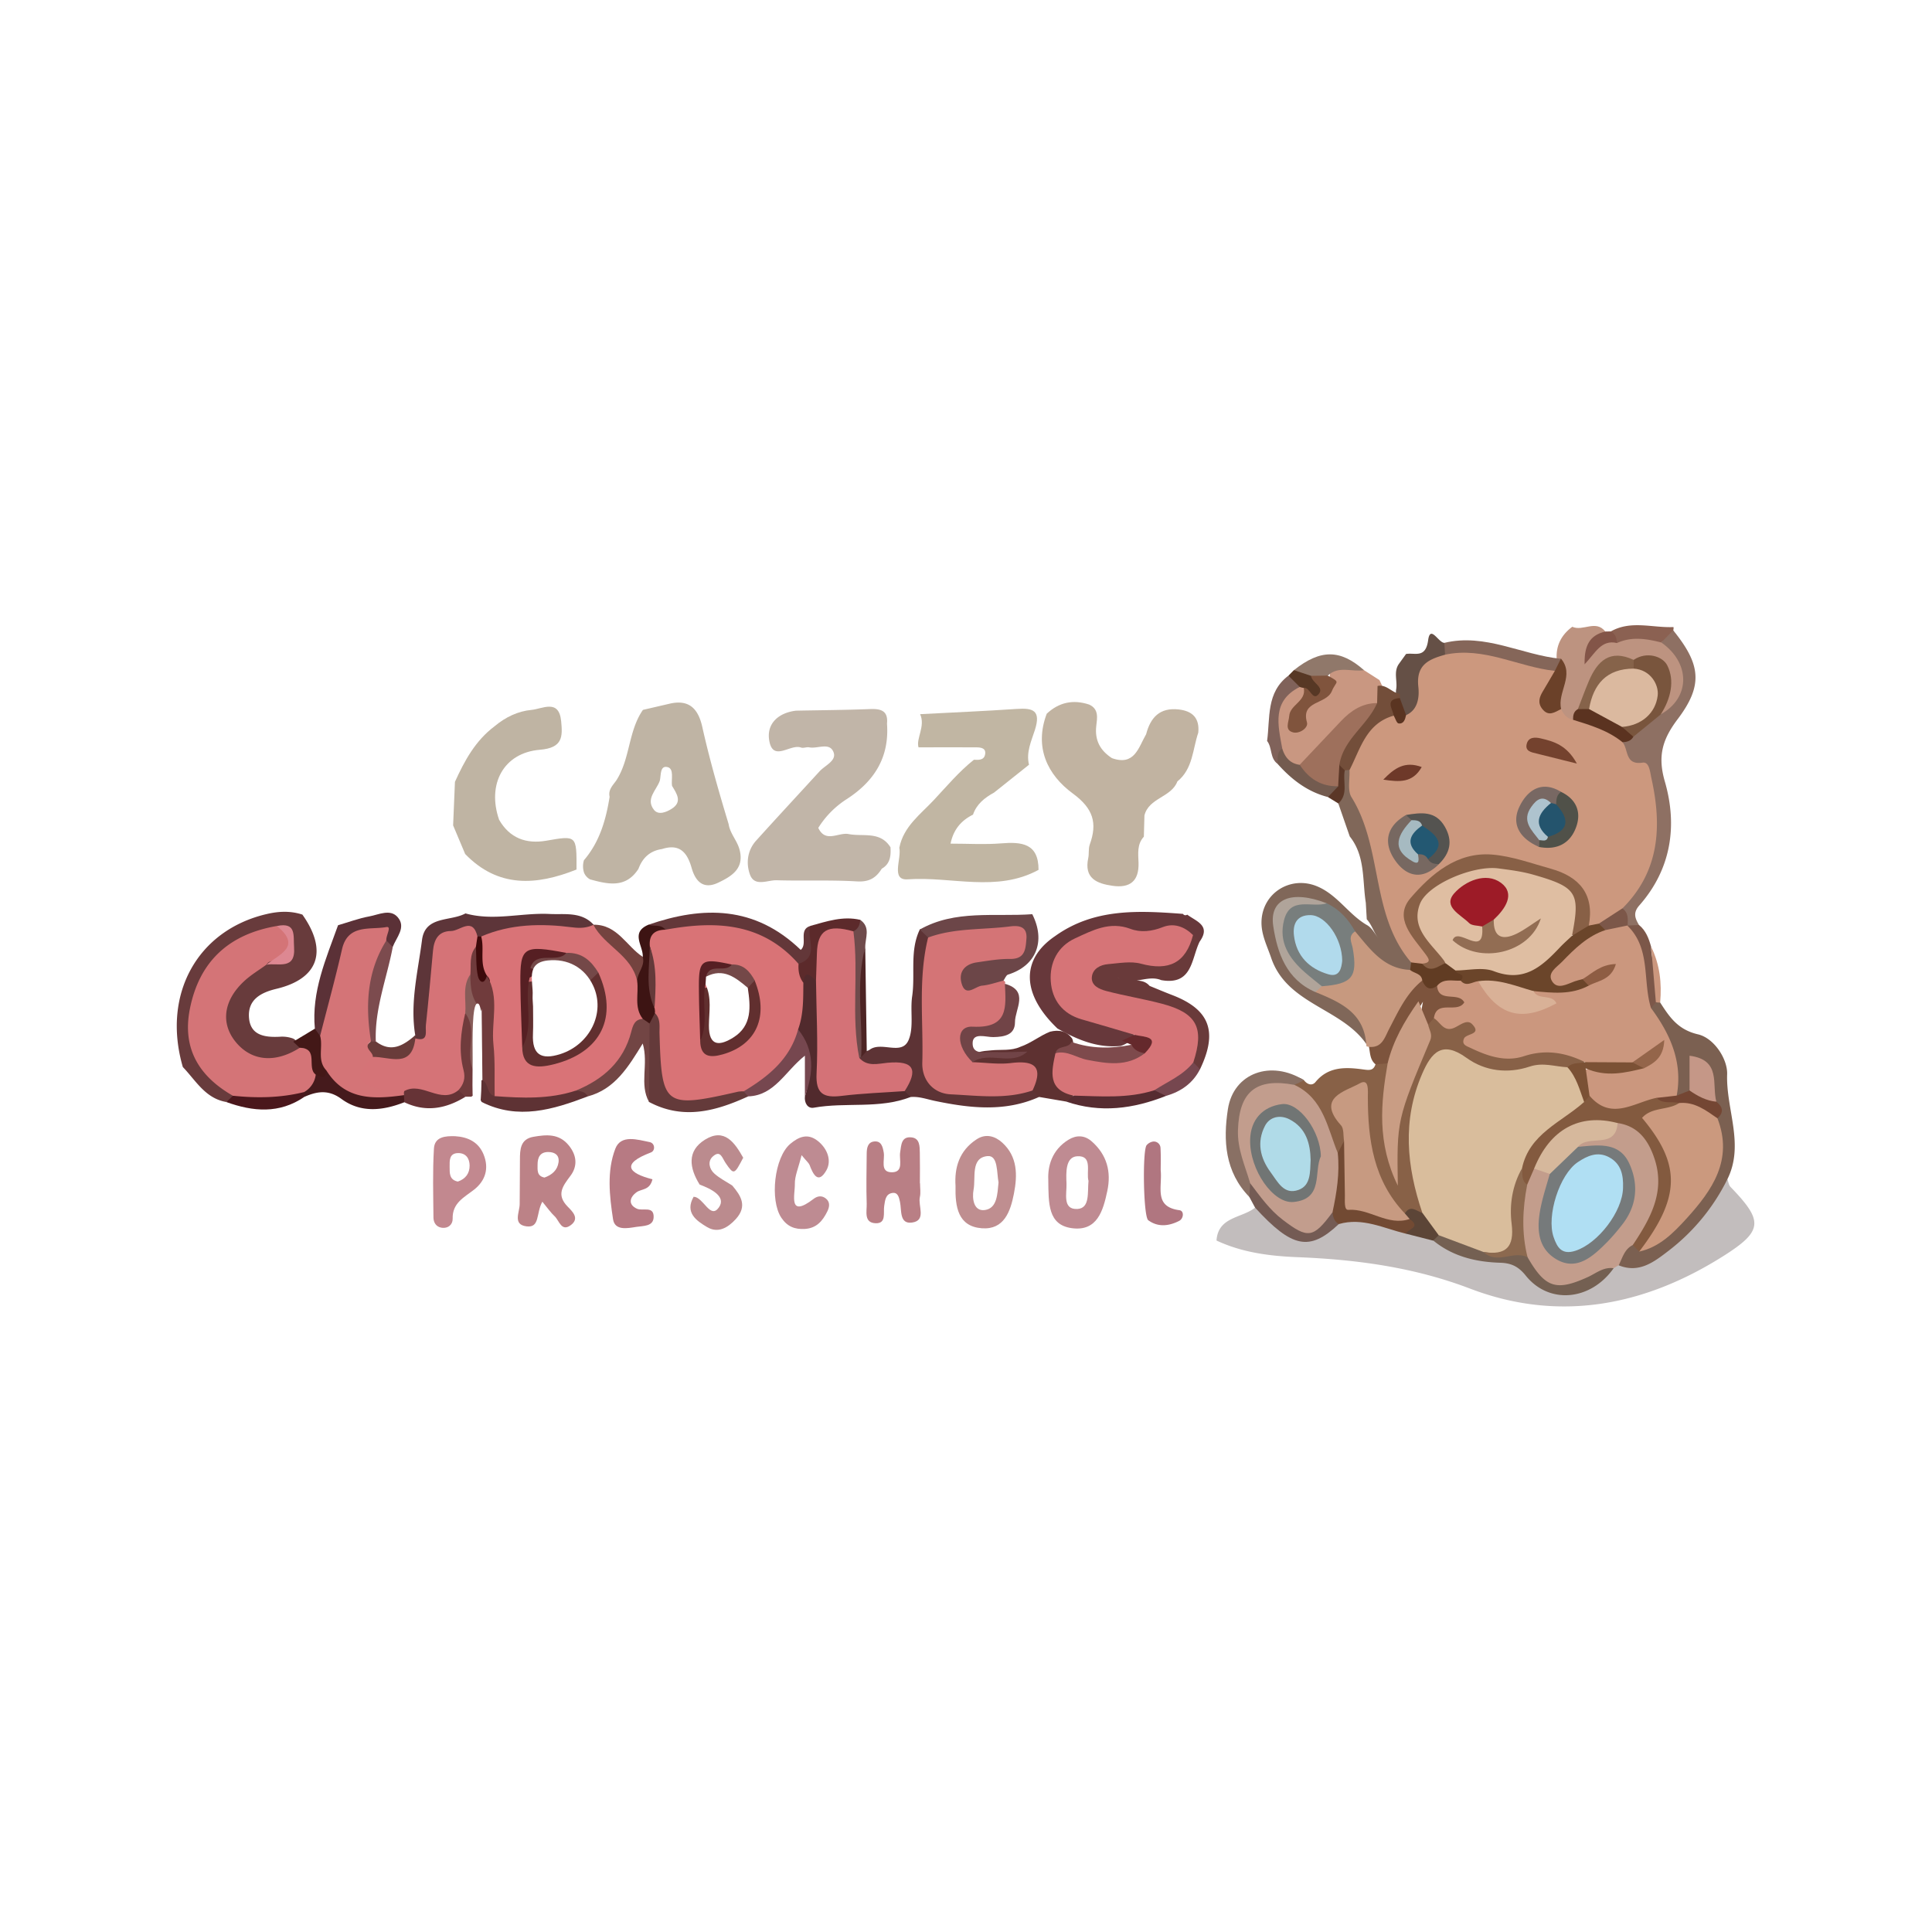 <svg xmlns="http://www.w3.org/2000/svg" viewBox="0 0 1500 1500"><defs><style>.cls-1{fill:#fff;}.cls-2{fill:#bd9380;}.cls-3{fill:#8b6152;}.cls-4{fill:#835548;}.cls-5{fill:#c2bdbd;}.cls-6{fill:#bfb4a4;}.cls-7{fill:#c1b3a1;}.cls-8{fill:#683b3c;}.cls-9{fill:#7b6051;}.cls-10{fill:#8e7063;}.cls-11{fill:#c99781;}.cls-12{fill:#67383b;}.cls-13{fill:#5d3539;}.cls-14{fill:#5b3137;}.cls-15{fill:#655046;}.cls-16{fill:#7c4b4e;}.cls-17{fill:#90786a;}.cls-18{fill:#80625a;}.cls-19{fill:#7c5749;}.cls-20{fill:#693c3a;}.cls-21{fill:#573825;}.cls-22{fill:#cb977e;}.cls-23{fill:#cc987e;}.cls-24{fill:#79553d;}.cls-25{fill:#86634a;}.cls-26{fill:#6b4129;}.cls-27{fill:#5b3320;}.cls-28{fill:#856659;}.cls-29{fill:#886147;}.cls-30{fill:#806759;}.cls-31{fill:#c7997f;}.cls-32{fill:#5d3335;}.cls-33{fill:#b97f85;}.cls-34{fill:#bc8287;}.cls-35{fill:#bf8b92;}.cls-36{fill:#bf8e90;}.cls-37{fill:#693a3a;}.cls-38{fill:#be8b92;}.cls-39{fill:#c2888f;}.cls-40{fill:#bb8b8e;}.cls-41{fill:#b77a83;}.cls-42{fill:#512a2d;}.cls-43{fill:#643a3a;}.cls-44{fill:#897064;}.cls-45{fill:#7d543d;}.cls-46{fill:#b07680;}.cls-47{fill:#5e3131;}.cls-48{fill:#724544;}.cls-49{fill:#5e3234;}.cls-50{fill:#76474f;}.cls-51{fill:#451a1c;}.cls-52{fill:#745b54;}.cls-53{fill:#562c31;}.cls-54{fill:#703b3c;}.cls-55{fill:#4a171c;}.cls-56{fill:#663336;}.cls-57{fill:#735b4f;}.cls-58{fill:#5b3727;}.cls-59{fill:#6c4648;}.cls-60{fill:#633739;}.cls-61{fill:#3d1413;}.cls-62{fill:#6f4b4c;}.cls-63{fill:#5c2a2b;}.cls-64{fill:#74433f;}.cls-65{fill:#4d2424;}.cls-66{fill:#c39d8c;}.cls-67{fill:#746052;}.cls-68{fill:#724a33;}.cls-69{fill:#5c4537;}.cls-70{fill:#c1b5a8;}.cls-71{fill:#d47477;}.cls-72{fill:#431817;}.cls-73{fill:#dd8892;}.cls-74{fill:#cb997e;}.cls-75{fill:#835a3f;}.cls-76{fill:#c59787;}.cls-77{fill:#744633;}.cls-78{fill:#9e705c;}.cls-79{fill:#734e3a;}.cls-80{fill:#80543d;}.cls-81{fill:#d67477;}.cls-82{fill:#65292c;}.cls-83{fill:#d97377;}.cls-84{fill:#d57377;}.cls-85{fill:#3d0a0b;}.cls-86{fill:#bfb4a3;}.cls-87{fill:#c1b6a3;}.cls-88{fill:#5a3421;}.cls-89{fill:#886046;}.cls-90{fill:#6b452a;}.cls-91{fill:#776861;}.cls-92{fill:#505149;}.cls-93{fill:#786863;}.cls-94{fill:#545350;}.cls-95{fill:#613c23;}.cls-96{fill:#74422e;}.cls-97{fill:#6e3929;}.cls-98{fill:#dbb99f;}.cls-99{fill:#d9bd9c;}.cls-100{fill:#c29d8d;}.cls-101{fill:#c79a81;}.cls-102{fill:#c99d84;}.cls-103{fill:#7b5135;}.cls-104{fill:#787e7d;}.cls-105{fill:#b0a49a;}.cls-106{fill:#d47476;}.cls-107{fill:#d47277;}.cls-108{fill:#d97376;}.cls-109{fill:#714447;}.cls-110{fill:#7e4a4c;}.cls-111{fill:#875c59;}.cls-112{fill:#767a7b;}.cls-113{fill:#d6b89c;}.cls-114{fill:#8c694f;}.cls-115{fill:#d9b197;}.cls-116{fill:#94654a;}.cls-117{fill:#8e5d43;}.cls-118{fill:#612f2f;}.cls-119{fill:#561f23;}.cls-120{fill:#744848;}.cls-121{fill:#dfbea2;}.cls-122{fill:#235872;}.cls-123{fill:#a6bac1;}.cls-124{fill:#24546d;}.cls-125{fill:#aec3ce;}.cls-126{fill:#717574;}.cls-127{fill:#b1daec;}.cls-128{fill:#b0dff3;}.cls-129{fill:#9d1b27;}.cls-130{fill:#926d53;}.cls-131{fill:#b0dbe8;}</style></defs><g id="Слой_2" data-name="Слой 2"><g id="Слой_1-2" data-name="Слой 1"><rect class="cls-1" width="1500" height="1500"/><path class="cls-2" d="M1220.71,486.62c8.18,3.82,18.32-5.78,25.66,3.73-.68,4.12-6.51,4.57-6.74,9.21,4.29-6.07,11.51-4,17-6.52,12-4.07,23.87-2.58,35.72.74,26.45,20.81,25.08,53.67-2.65,64.82-5-6.65-.7-13.35.06-20,2.21-19.52-.4-22.27-21.34-22.05-29.43-6.37-29.6,20.1-39.84,35.26-2.2,3.67-4.64,7.1-8.92,8.64-6.42-.37-9.76-4.36-11.79-9.91-3.86-12.84,5.41-25.42.77-38.3C1207.8,501.43,1212.12,493,1220.71,486.62Z"/><path class="cls-3" d="M1289.83,498.82c-11.53-2.92-23-4.81-34.47.44-2.45-2.57-5-5.05-4.77-9,15.68-8.9,32.42-2.67,48.67-3.42a4.56,4.56,0,0,1-.2,2.56C1301.89,498.22,1292.56,495.32,1289.83,498.82Z"/><path class="cls-4" d="M1250.59,490.22c3.73,1.89,4.62,5.27,4.77,9-12.15-2.81-16.63,7.66-25.08,16.54-.32-14.73,4-22.59,16.09-25.45C1247.78,490.32,1249.19,490.28,1250.59,490.22Z"/><path class="cls-5" d="M944.49,963.14c1.27-18.63,19.75-17.29,30-25.56,3.9-2,6.93-.1,9.26,2.59,17.48,20.19,36.86,20.84,57.91,5.85,17.4-4.18,33.84-.53,49.91,6,7.38,2.08,14.63,4.58,21.84,7.17,16.52,8.66,33.76,14.83,52.68,15.62,8.19.35,14.77,4.23,20.75,9.77,21,19.41,36.73,19,60.79-1.2a21.41,21.41,0,0,1,10.78-6c28.81,2.82,42.8-18.59,59.41-35.87,8.07-8.39,10.35-22,23.36-25.92.76,2,1,4.49,2.36,5.91,25.58,26.52,25.68,34.08-6.15,54.09-61.13,38.44-127.11,51.17-196,24.9-43.66-16.65-88.32-22.62-134.19-24.43C985.49,975.18,964.33,972.44,944.49,963.14Z"/><path class="cls-6" d="M499.17,551.15l21.27-4.93c15.28-3.31,21.84,4.81,24.85,18.29,5.67,25.42,12.9,50.43,20.42,75.34,1.08,7.25,6.51,12.64,8.41,19.59,4.06,14.83-6,20.9-16.63,25.93-11.66,5.5-17.65-1.39-20.52-11.53-3.4-12-9.34-19.05-23-14.64-9.27,1.34-15.11,6.77-18.28,15.37-9.81,15.24-23.64,12-37.59,8.16a10.48,10.48,0,0,1-4.6-5.06,15.92,15.92,0,0,1-.11-9.82c12.14-14.17,17.06-31.28,19.92-49.21-1.26-5.41,2.43-8.83,5.14-12.64C489.34,589.2,487.67,567.72,499.17,551.15Z"/><path class="cls-7" d="M888.54,633.12l-.45,16.48c-5.5,5.95-4.33,13.4-4.13,20.38.4,14.17-6.75,19.65-20.05,17.78-12.16-1.72-22.39-5.67-19-21.51.74-3.43,0-7.2,1.19-10.58,6-16.64,2.75-27.91-13.1-39.54-19.76-14.49-30.2-35.9-20.32-62,9.56-8.93,20.57-11.21,32.95-7.1,7.73,3.53,6.19,10.57,5.51,16.59-1.28,11.17,3.06,19.1,12.17,25,17.62,6.28,20.58-8.29,26.55-18.59,3.38-13,10.63-20.86,25.27-19.21,10.9,1.22,16.28,6.86,15.21,18-4.42,13-4.13,28.09-16.22,37.87C909.46,619.15,891.93,619.35,888.54,633.12Z"/><path class="cls-8" d="M175.77,855.6c-16.37-2.77-23.72-16.66-33.82-27.17-16.39-56.31,11.23-106.35,65.35-118.82,9.32-2.15,18.36-2.5,27.47.48,19.95,28.18,12.54,49.82-20.12,57.62-12.27,2.93-22.27,8.41-21.34,22.18.94,14,12.19,15.6,23.72,15.05a24.89,24.89,0,0,1,10.53,1.38,10.9,10.9,0,0,1,5.74,8.24c-11.25,14.1-26.31,16.66-42.9,7.31-16.91-9.53-24.31-28.64-17.18-46,5.68-13.84,16.08-23.52,29.37-30.16,21.68-6.72,22.54-8.24,11-19.72-32.41,5.42-52.48,23.63-59.55,55.8-4.46,20.32-.2,37.93,15.24,52.49,4.61,4.34,10.11,8.05,12,14.64C181.3,852.67,178.87,854.41,175.77,855.6Z"/><path class="cls-9" d="M1341.13,915.56A158.11,158.11,0,0,1,1295.6,971c-11.13,8.55-22.89,17.91-38.87,11.37-2.68-7.43.66-12.27,6.85-15.91a22.09,22.09,0,0,1,9.06-.94c39.19-19,66.21-57.41,57.52-94.37.47-5.57.91-11.14-1.9-16.36-3.88-7.33-2.14-16.4-8.24-24.76-5.33,5.49-2.45,13.65-7,18.47-3.13,3.21-6.56,5.37-11.23,3.26-8.44-21.25-7.35-45.73-22.17-64.83a8.8,8.8,0,0,1,3.38-8.5,5.64,5.64,0,0,1,6,0c7.21,11.18,13.65,21,29.38,24.65,12.48,2.93,23,19.21,22.57,31C1340,861.31,1354.58,888.56,1341.13,915.56Z"/><path class="cls-10" d="M1289.83,498.82l9.23-9.46c21.41,26.45,23.42,42.6,3.47,69-11.7,15.51-15.71,28.43-10,48.23,10,34.37,5.1,68.16-19.8,96.42-5.08,5.76-3.21,10.07-.22,15.15-2.27,2.37-5,2.71-8,1.81a12.12,12.12,0,0,1-4.18-4.18c-2.24-4.67-3.63-9.47-2.5-14.71,15.45-20.78,24-43.39,21.81-70-1.23-14.66-1.44-28.49-16.23-37.21-5.1-3-6.25-9.36-5.87-15.41.9-4.33,4.16-6.88,7.22-9.6,8.19-4.72,12.39-16.34,24.57-14.23C1312.46,541.85,1312.69,514.81,1289.83,498.82Z"/><path class="cls-11" d="M1059,520.32,1071,528c1,2,1.88,4,2.71,6a16.18,16.18,0,0,1-2.29,12.66c-18.39,9.77-34.07,22.68-46.5,39.5-4.26,5.76-9.56,10.56-17.44,11-8.87-1.63-14.25-6.76-15.87-15.66-7.32-24.6-3-40.25,14-51.69A13.92,13.92,0,0,1,1012,531c11.55,10.54-4.77,16.86-3.77,31.45,3.28-21.22,27.51-23.7,24-43.73C1041.54,513.11,1050.29,516.05,1059,520.32Z"/><path class="cls-12" d="M819.14,726.81c30.3-21.74,64.74-19.88,99.31-17.27a2.29,2.29,0,0,0,3.3.58c7,5.25,18.67,8.41,9.62,21-3.15,1.33-6,.47-8.84-1-23.08-5.46-46.59-4.63-69.63-1.69-18.7,2.39-30.35,16.23-29.92,31.11.51,17.21,12.95,23.57,27.08,29,10.59,4,25.18,1,30.46,15.52-2.24,4.2-5.94,6.5-10.32,8-18.14,1.85-33.89-4.92-49.17-13.51C793.1,771.92,792.41,744.93,819.14,726.81Z"/><path class="cls-13" d="M361.39,709.17c21.78,6.12,43.63-.66,65.38.44,11.62.58,24.64-2,34.12,8.34l-1.35,3.16c-3.56,4.27-8.45,5.35-13.54,4.68-23.69-3.16-46.94.58-70.2,4.2a28.11,28.11,0,0,1-6.66-.5c-17.25-4.67-25.31,2.94-28,19.59-2.29,14.1-3,28.24-4.1,42.43-.64,8.43.7,20.2-14.39,17.93-2-1.8-2.05-3.67-.25-5.63-4.2-25.06,2.11-49.48,5.25-74C330.08,710.81,349.76,715.59,361.39,709.17Z"/><path class="cls-14" d="M244.46,798.68c-2.72-28.72,8.67-54.3,18-80.33,8.09-2.36,16.05-5.36,24.3-6.87,7.3-1.33,16.23-6.08,22,.62,6.81,7.87-1,15.63-3.89,23.17-3.5,1.2-5.49-.95-7.44-3.22-13.17-9.53-21.09-2.15-26.84,9-5.25,10.14-5.74,21.75-8.29,32.74-2.63,11.28-1.92,24.47-14.38,31.46C244.79,804.11,242,802.79,244.46,798.68Z"/><path class="cls-15" d="M1091.66,507.74c7-1.18,15.18,3.7,17.15-10.71,1.67-12.25,8,2,12.58,2.08a9.9,9.9,0,0,1,2.9,8.41c-9.16,9.61-18,19.14-18.67,33.75a16.06,16.06,0,0,1-10.68,14.8c-10.12.06-9.82-7.75-11-14.44a38.09,38.09,0,0,1-.07-5.85c1.42-6.57-2.12-13.66,2-20Z"/><path class="cls-16" d="M300,730.25l4.94,5c-4.62,24.38-14.14,47.89-13.16,73.27a4.85,4.85,0,0,1-6.29-1.48C273.38,778.29,279.68,745,300,730.25Z"/><path class="cls-17" d="M1059,520.32c-9.33,1.62-19.74-3.76-28.11,4.24-3.13,4.13-7.54,4.84-12.32,4.58-5.9-1-11.08-3.13-13.95-8.86C1025.2,503.94,1040.56,504,1059,520.32Z"/><path class="cls-18" d="M1009.12,533.33c-21.85,11-16.89,29.61-13.61,47.72-3.28,3.38.92,9-3.6,12-6.09-4.4-4-12.49-8.14-17.78,2.44-17.9-.81-37.64,16.57-50.7C1005.16,525.62,1011,525.67,1009.12,533.33Z"/><path class="cls-19" d="M1263.43,718.59l9.13-.41c5.38,4.42,7.62,10.56,9.39,17-.09,14.43,10,28,3.66,43l-3.8,4.5C1267,763.74,1270.45,739.67,1263.43,718.59Z"/><path class="cls-20" d="M288.07,808.51a14.33,14.33,0,0,0,3.7,0c11.88,9.13,21.41,3.22,30.62-4.73a4.65,4.65,0,0,1,.06,2.4c1.43,19.25-5.42,23.38-31.56,19C281.54,816.9,281.1,814.31,288.07,808.51Z"/><path class="cls-21" d="M1009.12,533.33l-8.78-8.75c1.41-1.43,2.83-2.86,4.24-4.3l13.29,4.43c1.15.81,2.29,1.63,3.48,2.4,5.89,3.82,10.91,9.47,4.14,14.92-8.46,6.81-8.19-6.09-13.26-7.94A13.46,13.46,0,0,1,1009.12,533.33Z"/><path class="cls-22" d="M1285.61,778.1l-3.66-43c6.75,13.72,8.35,28.26,7,43.26l-1.71,0Z"/><path class="cls-23" d="M1091.68,555.22c10-4.34,10.22-15.55,9.51-22-1.87-17.2,8.18-21.36,20.76-24.91,11.9-9.4,26.93-7.31,38.31-3.83,15.15,4.63,31,6,45.74,11.68,6.29,5.82,2.44,11.77-.17,17.39-3.7,8-2.17,13.59,6.23,16.93,1.78,4.23,4.65,7.27,9.27,8.38,17.18-3.84,31.2-.78,38.34,17.36,4.86,5.47,1.61,18,15.69,15.89,5.19-.78,5.72,7.27,6.77,12,8.29,37.2,6.54,72.25-22.55,101.23-2.33,9.83-9.88,13.56-18.68,15.86a11.42,11.42,0,0,1-8.94-2.91c-1.87-28.17-21.84-36.87-45.32-43.13-22.78-6.07-44.68-10.94-64.35,7.58-3,2.88-7.43,4.27-11,6.63-16.61,11-17.43,19.43-6,39.65,4.21,7.47,19,17.57-2.07,23.54a17.76,17.76,0,0,1-9.65-2.85c-20-20.34-30.87-44.4-30-73.16.23-8.13-2.44-14.95-6.23-22.17-9-17.07-17.59-34.58-14.57-55,7.27-19.18,11.15-40.91,35.51-47.41C1083,551.57,1086.66,556.26,1091.68,555.22Z"/><path class="cls-24" d="M1289.36,554.69,1268.15,572c-5.25-.86-10.39-1.81-9.28-9.09,4.93-5.94,13.58-7.89,17.37-14.81,6.7-12.21,2-21.14-9.4-27.57-1.22-3-1.08-5.85,1.51-8.2,10.17-6.85,22.56-2.76,26.12,4.28C1300.5,528.53,1297.1,542.73,1289.36,554.69Z"/><path class="cls-25" d="M1268.35,512.34c0,2.25,0,4.51,0,6.76-13,9.59-26.57,18.57-34.75,33.17-3.17,1-6.06.66-8.54-1.71,2.83-7.27,5.48-14.61,8.52-21.78C1240.24,513.11,1250.05,503.75,1268.35,512.34Z"/><path class="cls-26" d="M1212.06,550.47c-4.92,2.49-9.82,6.23-14.72-.14-3.6-4.69-2.21-9.06.48-13.51,3.18-5.28,6.25-10.63,9.36-15.94-2.2-5,2.49-6.56,4.64-9.39l-.22-.51C1223.11,524,1208.86,537.34,1212.06,550.47Z"/><path class="cls-27" d="M1225.07,550.56l8.66-.06c12.44-2.53,21.19,1.69,25.59,13.87l8.83,7.64c-1.89,3.28-5,4.15-8.48,4.2-11.26-9.11-24.83-13.18-38.34-17.36C1221.25,555.49,1221.71,552.38,1225.07,550.56Z"/><path class="cls-28" d="M1211.82,511.49l-4.63,9.39c-28.58-3.1-55.24-19.06-85.24-12.58q-.27-4.6-.56-9.19C1153.16,491.45,1181.52,508.5,1211.82,511.49Z"/><path class="cls-29" d="M1012.43,838.74c2.56,3.26,6.29,4.53,8.91,1.36,10-12.19,23.41-11.64,36.8-9.82,4.81.65,8.1,1.22,9.83-4,2.51-3,5.67-3.36,9.18-2.3,9.54,11.68,2.71,24.64,2.15,36.81-.69,14.93-2.58,29.68,1.46,42.07a104.37,104.37,0,0,1,9.49-73.74c5.66-10.7,11.73-21.16,15.45-32.76a14.14,14.14,0,0,1,6.78-6.57c7.75-1.18,15.48,1.49,23.32,0,5.28-1,11.65.69,12.19,6,2.69,26.25,21.42,18.57,36.42,17.26,11.41-1,22.71-3,33.74,1.1,5.63,2.09,13.06,3.4,11.55,12.45-3.92,4.27-9.12,5.84-14.54,7-28.27,0-57,7.65-84.22-8-10.87-6.26-16.93,3.33-21,12.23-11.8,25.93-8.88,53-5.74,80,.82,7,4.35,13.69,2.54,21-3.93,7.64-11,5-17.2,5.24-15.85-7.38-21.08-22.45-25.81-37.2a193.52,193.52,0,0,1-8.45-43.84c-.28-3.48,2.36-9.67-4.82-9-5.91.56-8.76,4.43-6.46,10.61,2.49,6.7,5,13.37,2.94,20.71-1.35,4.15-3.52,7.68-7.44,9.91-4.12.33-7.23-1.78-8.28-5.32-5.33-18.12-16.8-32.6-27.75-47.44C1004.58,837,1007.24,834.92,1012.43,838.74Z"/><path class="cls-30" d="M1047.72,597.86c.4,7.12-1.72,15.79,1.59,21.1,24.62,39.56,14.6,91.35,46.24,128.18a4.43,4.43,0,0,1,.93,5.86c-13.44,8.3-22.5-1-31.76-8.21-6.08-4.75-11.1-10.73-15.66-17-5.9-9-12.73-17.14-22.73-22-9.53-3.64-19.59-6.55-27.62,1.77-8.31,8.6-3.47,18.77.1,27.78,5.23,13.2,11.59,25.91,26.78,30.77,11.62,4.82,23.48,9.46,31.11,20.11,5.16,7.22,11.48,14.7,4,24.2-19.41-27.85-61.54-30.66-73.79-66.79-3.21-9.47-7.92-18.31-7.47-28.65.94-21.91,22.73-35.25,43-26.9,15.75,6.47,24.39,21.58,38.48,29.93,4.5,2.33,6.37,6.91,9.31,10.6-3.63-4.6-5.06-10.51-9.08-14.89l-.74-12.82c-2.75-17.5-.29-36.24-12.46-51.48l-8.89-25.62c-.59-8.6-3.06-17.4,2.77-25.31A4.26,4.26,0,0,1,1047.72,597.86Z"/><path class="cls-31" d="M1060.72,810.43c-1.87-24.35-20.47-32.44-39.43-40.19a11.18,11.18,0,0,1,5.11-7.59c15.29-3.7,23-11.74,18.36-28.64-1.19-4.31-1.8-11.8,7.35-10.89,11.62,13.67,22,29,42.7,29.92,6.26.1,11.08,1.83,10.72,9.41-6.59,15-16.73,28.07-23.91,42.82-3.54,7.27-9.18,13.38-18.8,7.52l-1.86-.42Z"/><path class="cls-32" d="M673,816a9.07,9.07,0,0,0,2-.85c9.27-7.16,25.2,5,30.5-7.84,4.09-9.92,1.06-22.54,2.7-33.75,2.53-17.26-2.06-35.31,5.94-51.91,4.57-2,6.94.65,9,4.11,2.08,27-1.77,53.86-.72,80.85,1.21,31.27,6.89,37.31,38.07,38,12.87.28,25.73-1.37,38.62-.18a9.84,9.84,0,0,1,7.68,7.22c-26.55,11.93-53.88,8.73-81,3.08-6.25-1.3-12.19-3.56-18.71-3a8.33,8.33,0,0,1-6.43-5.8c.14-8.73-1.61-15.44-12.89-14.68-6.34.43-12.92.16-18.51-3.89A8.9,8.9,0,0,1,666.7,822,8,8,0,0,1,673,816Z"/><path class="cls-33" d="M714.31,918.7c0,3.58.64,7.3-.13,10.71-1.55,6.87,5.26,18.15-6,19.76-10,1.45-8.07-9.49-9.43-16-.78-3.7-1.68-7.73-6.18-6.92-5.08.9-5.42,5.79-6.09,10.13-.79,5.16,1.82,13.58-6.53,13.34-9.48-.26-6.86-9.3-7.05-15.11-.43-12.87-.11-25.76,0-38.63,0-4.45.66-9.32,6-9.76s6.45,4.07,7.23,8.64c1,5.64-3.27,15.38,6.38,15.29,9.42-.08,5.47-9.74,6.36-15.46s.82-12.6,9-11.61c6.33.78,6.16,7,6.28,12,.18,7.87.05,15.74.05,23.61Z"/><path class="cls-34" d="M421.07,933c-5,9.11-1.76,20.45-12.27,19.14-11-1.37-5.3-11-5.32-17.35,0-11.37.22-22.74.2-34.11,0-8.14.19-16.3,10.54-18.08,10-1.72,19.82-2.65,27.41,6.73,6.32,7.8,6.85,16.15,1.28,23.55-6,8-11.2,14.66-2.23,23.88,3.67,3.78,9.47,9.09,2.67,14.3-7.45,5.72-9.12-3.34-12.71-6.73C427.61,941.49,425.19,938,421.07,933Z"/><path class="cls-35" d="M813.88,915.64c-.42-9.91,2.62-22.79,15.78-30.81,5.88-3.59,12.26-3.65,17.91,1.31,11.89,10.45,15.34,23.63,12.12,38.63s-7.65,31.45-27.47,28.79C813.51,951,814.1,934.49,813.88,915.64Z"/><path class="cls-36" d="M741.87,920.72c-.93-14.17,2.88-27.38,16.41-36.19,7.17-4.67,14.31-2.42,19.81,2.55,12,10.86,11.94,25.22,9.13,39.61-2.7,13.88-7.65,28.21-24.86,26.94C743.74,952.24,741.51,937,741.87,920.72Z"/><path class="cls-37" d="M926.26,726l5.11,5.13c-6.49,13.34-5.49,34.1-29.78,29.84-11-4.61-23,5.28-33.91-2.17,7.43,5.4,18.15-1.14,24.88,6.66,5.76,2.33,11.48,4.77,17.28,7,29.37,11.19,35.91,28.4,21.85,57.7-4.23,1.27-6.16-1.31-7.69-4.56-1.52-33-2.3-33.83-35.74-42.08-11.11-2.74-22.26-5.51-32.74-10.19-6.06-2.71-11.49-6.95-11.32-14.21.19-8.23,6.32-12.31,13.41-14.86a33,33,0,0,1,14.81-2C892.81,744.54,911.4,741.5,926.26,726Z"/><path class="cls-38" d="M622.36,896.86c-2.52,10.11-5.36,16.27-5.24,22.36.17,8.39-5.42,26.95,14.63,11.54,3.06-2.35,6.59-2.73,9.73,0s2.5,6.42.88,9.73c-3.6,7.34-8.37,13.14-17.54,13.66-7.79.44-13.59-1.85-18.16-8.65-9.13-13.58-5.55-47,7-57.48,6.41-5.36,13.39-8.44,21.24-2.22s10.84,15.61,6.69,22.87c-6.37,11.12-10.33,3-13.06-4.23C627.85,902.83,626.2,901.56,622.36,896.86Z"/><path class="cls-39" d="M353.44,882.15c10.08.63,18.2,4.64,22.09,14.35,4.25,10.57,1.39,20.12-7.29,27-7.84,6.18-17.13,10.37-16.8,22.74.12,4.46-3.55,7.85-8.86,6.9-4.1-.75-6-4.11-6.05-7.8-.15-17.87-.69-35.78.37-53.58C337.44,882.49,345.85,881.9,353.44,882.15Z"/><path class="cls-40" d="M543.21,919.71c-8-12.81-10.05-26.14,4.21-34.92,15.06-9.28,23,2.37,29.6,14.05,5.42,9.46-.95,12.47-8.29,14.71-3.37,1-3.51,2.51-.25,6.84,6.83,8,11.89,16,2.88,26-6.35,7-14,11.32-22.42,6.29-8.17-4.88-17.48-11.18-10.37-23.58C546.06,928.87,549.65,926.76,543.21,919.71Z"/><path class="cls-41" d="M506.56,915.59c-2,8.67-8.47,7.32-12.24,10-5.42,3.81-6.94,9.64.23,12.87,4.49,2,13.09-2.41,12.94,6.41-.12,7.47-8.14,6.83-13.44,7.68-6.92,1.1-16.72,3.12-18.09-5.94-2.77-18.19-4.93-37.42,1.79-54.79,4.31-11.16,17.21-7,26.65-5.1,4.12.82,4.63,6.65.88,8.07C482.14,903.56,487.55,910.8,506.56,915.59Z"/><path class="cls-42" d="M702.39,847.07l4.59,4.64c-24.29,9.48-50.31,3.81-75.21,8.32-4.56.82-7.36-3.57-6.85-8.7,6.54-18.79.88-35.58-8.61-51.75,0-13.22,1.52-26.29,3.5-39.35,7.7-15,12.68-6.38,17.73,2,5.37,19.63,2.74,39.73,2.83,59.61.08,16.43,5.42,23.62,23.11,20.54C676.52,840.09,690.56,836.5,702.39,847.07Z"/><path class="cls-43" d="M580.89,851.23c-25.09,11.47-50.43,18.48-77,4.32-4.85-18.86,0-38.41-4.15-57.34A17.48,17.48,0,0,1,508,786.16c14.32,4.24,10.57,16.58,11,26.25,1.59,33.15,1.76,33.59,35.75,31.85,6.33-.32,12.65-1.64,19-.31A9.47,9.47,0,0,1,580.89,851.23Z"/><path class="cls-44" d="M1012.43,838.74l-7.44,3.54c-40.56,15.17-43.65,21.51-31.9,66.08,1.09,4.15,2.19,8.22,1.76,12.57-.55,3.42-1.91,6.37-4.83,8.41-19-19.47-20.45-43.86-16.68-68.21C957.7,832.93,986.89,822.64,1012.43,838.74Z"/><path class="cls-45" d="M1062.82,812.79c10.26,1,12.21-7.24,15.72-13.94,7.08-13.51,13.31-27.62,25.69-37.55a31.43,31.43,0,0,1,17.21,4,15.77,15.77,0,0,0,3.78,1.85c6.55,2.13,15.62,2.85,14.87,11.92-.72,8.76-9.59,9-16.49,9.92-3.45.48-7-.13-10.31,1.57l-4.52,5c-5.94-7.18-5.94-7.18-4-17.83-10.23,16.43-12.12,36-27.35,47.85l-9.4.78C1063.51,822.82,1063.89,817.53,1062.82,812.79Z"/><path class="cls-46" d="M901.16,908.49c1.35,13.37-5.56,28.41,14.58,31.12,3.77.5,3.27,6.52-.25,8.29-7.83,4-16.34,5.12-24-.52-3.81-2.83-4.6-54.42-1.23-58.29a8.31,8.31,0,0,1,5.16-2.81,5.2,5.2,0,0,1,5.6,5.09C901.37,897.71,901.16,904.09,901.16,908.49Z"/><path class="cls-47" d="M806.65,851.65l-5-5c-4.7-10.88-12.59-15.67-24.84-15-8.16.47-17.24,1.29-23.4-6.61,1.81-9.24,9.47-8.85,16.23-9.55,7.56-.79,15.36.55,22.58-2.78,8.23-2.8,15-8.52,23-11.69,6.8-1.7,12.75-.65,17.17,5.28,3.27,7.22-4.45,10.09-6.08,15.38-6,11.26,1.32,19.16,7,27.48.18,3.82-3,4.65-5.47,6.11Z"/><path class="cls-48" d="M504.3,794.66l-.39,60.9c-7.75-13.86-.15-29.2-4.9-45.39-11.08,18-21.48,35.45-42.66,41.08-3.27-1.94-8.74-.41-9.63-6.08,16.5-14.93,34.34-28.69,41.24-51.42,1.22-4,5.91-5.8,10.61-5.4C501.89,789.19,504.43,790.73,504.3,794.66Z"/><path class="cls-49" d="M447.16,846.7c3.58.49,7.24.79,9.19,4.55-27,10.28-54.07,18.52-82.36,4.35-2.95-5-5-10.18-1.56-15.84,7.47-5.9,11.38,4.17,17.64,3.8C408.91,848.26,428.49,839.61,447.16,846.7Z"/><path class="cls-50" d="M580.89,851.23l-3.55-3.9c-1-2-1.32-4.7.37-5.73,17.52-10.7,26.7-29.5,41.91-42.41,13.18,16.23,12,33.91,5.3,52.14V819.61C609.55,831.75,601.43,850.54,580.89,851.23Z"/><path class="cls-51" d="M313.93,855.78c-16.71,6.56-33.73,8.52-48.87-2.59-10.06-7.38-18.95-5.92-28.81-1.55a6.69,6.69,0,0,1-1.59-5.09,27.5,27.5,0,0,1,9.3-13.29c5.12.21,8.68-5.34,14.21-3.9,13.26,21,37.62,12.3,55.59,20.65A4.13,4.13,0,0,1,313.93,855.78Z"/><path class="cls-52" d="M970,929.34l.6-10.68c9.87.83,13.3,9.83,19.14,15.48,13.41,13,27,20.45,44.1,6.41,4.48,1.8,5.77,5.4,5.59,9.82-22.63,21.36-36.21,18.69-65-12.79Z"/><path class="cls-53" d="M827.86,855.29l5.6-4.66c19.46-10.51,41.18-5,61.63-8.68,4.89,1.26,10.32,2,10.18,8.91C880,860.9,854.27,864.36,827.86,855.29Z"/><path class="cls-54" d="M365.91,851.47l-4.48,0c-3.35-1.44-6-3.54-7.07-7.22-2-12.46-4.21-25-2.95-37.63.83-8.39,2.1-17,11.63-20.71,11,4.92,8.12,15,8.75,23.69.55,7.64-.12,15.37,1.56,23C372.09,839.35,373.55,847.2,365.91,851.47Z"/><path class="cls-55" d="M236.17,847.85c0,1.27.05,2.53.08,3.79-19.37,13.26-39.74,11.47-60.48,4l5-4.88C198.86,842.23,217.27,840.36,236.17,847.85Z"/><path class="cls-56" d="M355.91,846.41l5.52,5.09c-15.12,9.3-30.81,12.3-47.5,4.28-.1-1.82-.21-3.64-.31-5.47a5.18,5.18,0,0,1,.8-5.43C328.63,834.87,342.07,846,355.91,846.41Z"/><path class="cls-57" d="M991.91,593.06c.2-4.31-.75-8.95,3.6-12,2.07,6.85,6,11.73,13.59,12.74A125.5,125.5,0,0,1,1040,610c2,8.07-4.74,7.2-9.06,8.8C1015,614.71,1002.63,605.1,991.91,593.06Z"/><path class="cls-1" d="M568.48,920.39c-4.67-3-9.8-5.57-13.88-9.26-3.92-3.54-5.35-9.42-1.29-13.13,6.06-5.54,7.34,1,10.08,5,6.41,9.35,6.72,9.14,13.64-4.18C588.68,911.72,572.13,913.52,568.48,920.39Z"/><path class="cls-50" d="M905.27,850.86l-9-4.42c5.58-13.43,16.68-19.22,30.23-21.62,1.73,1.77,3.47,3.53,5.2,5.29C926.11,841.1,916.9,847.51,905.27,850.86Z"/><path class="cls-1" d="M543.21,919.71c8.73,3.22,21,9.24,14.91,17.76-6.72,9.44-11.68-7.67-19.55-8.41Q540.88,924.38,543.21,919.71Z"/><path class="cls-58" d="M1031,618.84l8-8.35c-4.16-5.19-4.72-10.59-1-16.24,4.39-2.35,6.3-.85,6.09,3.91-1.77,8.53,3.09,18.32-5,25.65Z"/><path class="cls-59" d="M801.45,709.78c10.69,21.1,2.95,40.14-18.82,46.89-1.52.47-2.37,3.08-3.53,4.69-1,2.7-2.14,5.41-4.89,6.79-8.59,4.31-17.62,7-26.82,2.69-5.16-2.39-6-7.88-5-13.07,2-10.76,10.65-14.31,19.68-17.63,8.22-3,18.71-.29,27-11-24.08-7.47-46.7,6.33-68.41-1.2l-6.53-6.25C741.59,706.11,772.07,711.92,801.45,709.78Z"/><path class="cls-60" d="M503.49,717.94C546,703.26,586.18,703.21,621.7,737.5c5.69-4.78-2.17-15.74,7.51-18.62,7.64,12.18,10.29,23.56-5.17,32-4.38,1-9,.54-12-2.43-26.8-26.21-60-25.33-93.7-22.29C512.5,725,506.89,723.41,503.49,717.94Z"/><path class="cls-61" d="M503.49,717.94c4.29,1.58,9.69-.57,13.12,3.89-2.37,5.78-6.94,10.74-6.52,17.58,0,13.75-.57,27.46.71,41.16a9.88,9.88,0,0,1-2.31,6l-4.19,8.07-5.23-3.61c-11.65-7-10.1-18.33-9.74-29.29.86-7.5,3.75-14,9.71-18.89C499.5,734.39,489.16,724,503.49,717.94Z"/><path class="cls-62" d="M667.88,714.17c8.4,5.88,3.74,14.11,3.89,21.47-4.73,28.28,1.37,57-3.19,85.25l-1.48.36c-10.36-2.35-10-11.34-10.14-18.55-.54-25.35-2.6-50.78,1.52-76.06C659.76,721.1,663.89,717.69,667.88,714.17Z"/><path class="cls-63" d="M667.88,714.17c-.26,3.86-1.54,7.12-5.31,8.91-15.9,3.2-25.47,11.46-24.16,29,.26,3.5-1.8,6.82-4.87,9.08-3.9-2.73-8.55-9.51-9.87,1.8-7.13-3.39-7.82-8.41-3.71-14.62,16.84-5.56,5.86-19.76,9.25-29.5C641.86,715.36,654.41,711,667.88,714.17Z"/><path class="cls-64" d="M499,742.88c2.1,7.08-4.21,12.22-4.36,18.79-12.21-13.86-32.58-21.4-34-43.6l.2-.12C479.26,717.69,486.31,734.58,499,742.88Z"/><path class="cls-65" d="M668.58,820.89c1.5-28.4-4.55-57.08,3.19-85.25q.59,40.18,1.18,80.36Z"/><path class="cls-66" d="M1267.7,966.64c-6.55,3.21-8,10-10.94,15.68l-4,2.34c-5.46,3.1-10.21,7.11-16.18,9.68-29.66,12.75-38.5,10.21-55.23-17.12a87.06,87.06,0,0,1-1-56.16c.92-6.16,3.33-11.44,8.92-14.8,6.23-2,11.23.16,15.53,4.61,4.44,9.46-1.24,17.81-2.77,26.71-2.21,12.87-3.16,27.13,10.26,34.18,13.06,6.87,22.52-3.45,31.59-11.66A68.64,68.64,0,0,0,1259,939.67c11.1-22.29,1.91-39.19-23.37-44-4.25-.81-8.4-1.72-11.34-5.3,4.63-15.4,23.11-9.53,31-20,21.7-3.74,29.27,11.51,34.73,27.28C1298.94,923.29,1288.53,953.4,1267.7,966.64Z"/><path class="cls-67" d="M1186,976.11c13.74,23.84,22.21,26.57,46.81,15.39,6.4-2.91,12.09-8,20-6.84-17.81,25.23-50.09,28.3-68.2,5.74-5.53-6.89-11-9.73-19.72-10-18.89-.56-36.92-4.82-52-17.18a8,8,0,0,1,6-6.35c12.74-.38,23.64,5.47,34.88,10.16C1163.05,974.91,1178,963.13,1186,976.11Z"/><path class="cls-68" d="M1039.45,950.37c-3.6-2-4.49-5.46-4.9-9.16-6.7-16.05-3.74-31.24,4.09-46l4.89-9.32c8.2,7.16,6.69,17,6.43,26-.41,14,3.18,24,19.25,24.81,9.3.44,15.56,11.21,26,7.39,3.82.38,6.31,2.5,6.2,6.25-.18,6.32-5.81,6.09-10,7.46C1074.34,953.71,1057.91,945,1039.45,950.37Z"/><path class="cls-69" d="M1091.43,957.79c1.7-3.61,12.24-4.89,3-11.37-3.42.44-4.43-1.19-3.73-4.3,4.27-7,9-1.84,13.55-.48,11.14.8,14.6,7.16,12.72,17.4l-4.27,4.2Z"/><path class="cls-1" d="M521.73,610.08c3.63,6.08,8.36,12.51-.33,17.93-4,2.52-10.22,5.13-13.67.74-6.7-8.52,2-15.25,4.57-22.66C515.76,606.67,518.11,609.85,521.73,610.08Z"/><path class="cls-1" d="M521.73,610.08c-6.84,7.32-7.94,1.21-9.43-4,1-4.33,0-12.05,6.07-10.48C523.48,596.92,521.07,605,521.73,610.08Z"/><path class="cls-70" d="M618,551.76c19.22-.38,38.45-.5,57.66-1.25,8.5-.32,14,1.46,13,11.34,1.93,26-9.75,44.64-31.11,58.48a71.5,71.5,0,0,0-22.24,22.43c5.59,12,15.72,3.29,23.5,4.8,11.35,2.21,24.6-2.49,32.57,10.29.37,6.61-.18,12.84-6.79,16.61-4.41,7.13-9.8,10.42-19.2,9.86-20.74-1.23-41.6-.28-62.39-.89-7.13-.21-17.19,5.4-20.75-4.47-3.12-8.63-2.09-18.65,4.78-26.27,16.29-18.06,32.84-35.87,49.26-53.81,4.21-4.6,13.1-8.12,11-14.5-2.9-8.56-12.48-2.8-19-4.14-2-.42-4.53.83-6.39.15-8.15-3-21.28,11-24.49-4.49C594.61,562.53,603.64,553.51,618,551.76Z"/><path class="cls-71" d="M236.17,847.85c-18.27,4.59-36.77,4.83-55.38,2.87-26.18-15-39.44-36.54-33.4-67.25,7.31-37.16,30.46-58.2,67.62-64.54,12.27,1.53,10.37,10.67,10.3,18.91-.11,13.73-14.48,3.88-18.47,11.14-5.75,4.2-12,7.89-17.16,12.69-16.24,15-18.52,32.9-6.6,47.4,12.25,14.88,30.62,16.53,49.61,4.45,13.65.67,14.34,1.83,12.46,20.76A18,18,0,0,1,236.17,847.85Z"/><path class="cls-72" d="M245.15,834.28c-7.37-5,2.77-20.44-12.46-20.76l-5.05-4.73,16.82-10.11,4.08,5.61c9.06,7.61,7,17.21,4.84,26.82C253.07,838.43,248.92,835.87,245.15,834.28Z"/><path class="cls-73" d="M206.84,749c9.81-8.11,27.89-14,8.16-30.05,15.3-3.23,12.65,7.49,13.31,16.38C229.66,753.56,215.86,747.36,206.84,749Z"/><path class="cls-22" d="M1113.29,790.53c2-14.85,18.07-3.24,23.57-12.29-4.56-8.65-20.13.77-21.12-12.91,1.5-9,8.5-8.47,15.09-8.66,6.09,1.07,12.4,1.06,18.29,3.35,13.52,12.33,26.52,26,47.94,19.14-2.46-3.52-11.5-4.21-5.19-11.55,12.08-3.69,25.27,4,36.91-3.62,2.64-1.63,5.78-2.47,8.12-4.67a90.85,90.85,0,0,1-10.17,5.32c-8.77,1.88-19.26,8.29-25.14-2.42-5.51-10,3.58-17.19,10.24-23.6,9.41-9,20.12-16.14,33-19.42,6.27-1,12.35-7.14,18.88-.68l-.28.07c18.45,17.83,11.82,42.79,18.37,64,15,20.24,24.78,42,20,68-3.36,6.13-9.72,6.3-15.44,7.76-19.19,4.74-39.11,17.57-55.9-4.9-6.81-24.2-6.81-24.24,17.71-23.56,7.85.22,15.5-.55,22.83-3.4,3.23-.76,6.17-2.36,9.26-3.55-5.78,2.15-11.59,4.18-17.58,5.78-11.08,1.32-22.21,3.23-32.15-4.11-15.23-7.46-30.56-10.09-47.44-4.56-14.3,4.68-28.17-.13-41.27-6.4-2.94-1.4-7.32-2.46-5.14-7.37,1.78-4,14.24-2.9,6.23-11.17-3.92-4-9.3.87-13.66,2.8C1120.87,801.69,1118.34,793.56,1113.29,790.53Z"/><path class="cls-74" d="M1333.42,868.25c12.45,32.27-4,55.85-24.16,78-10.18,11.14-20.83,22-36.56,25.48-2-7.54,4.65-11.23,7.55-16.55,13.8-25.35,20.6-52-5.36-79.08-7.17-7.48-4.82-11.82,3.43-16.09,7.87-4.08,16.57-3.63,24.73-5.92C1317.26,850.13,1327.65,854.28,1333.42,868.25Z"/><path class="cls-75" d="M1303.71,856.39c-8.75,5.82-21.15,2.87-28.82,11.54,30.48,36.3,29.89,61.64-2.2,103.77l-5-5.06c13.56-20.32,25.4-41.2,16.92-66.88-4.63-14-12.4-25.45-28.72-27.83-28.5-.74-46.64,17.33-64.8,35.36l-5.44,12.56c-8.25.36-7.67-6.05-8.73-11.22,4.92-28.06,26.84-41.29,48.36-54.9a16.32,16.32,0,0,1,8.85-3c16.73,19.73,34.54,5.25,52,1.62C1291.55,855.69,1298.85,850.72,1303.71,856.39Z"/><path class="cls-76" d="M1311.76,846.66v-27c24.92,3.19,17.14,22.5,20.81,35.67C1322.22,860.55,1316.28,855.3,1311.76,846.66Z"/><path class="cls-77" d="M1311.76,846.66c6.33,4.34,13,8,20.82,8.7,5,4,6.07,8.23.84,12.89-9-6.23-17.77-13-29.72-11.86-5.79-1.58-12.59,1.17-17.56-4l15.7-1.77Z"/><path class="cls-19" d="M1263.72,718.52l-17.29,3.59c-1.75-1.6-4.86-1.82-5.1-5l18.25-11.83C1264.51,708.61,1263.84,713.65,1263.72,718.52Z"/><path class="cls-78" d="M1039.86,594l-.93,16.45c-13.24.27-22.84-5.91-29.83-16.7q16.06-17,32.13-34c7.61-8,16.35-13.83,28-13.9C1066.25,566,1050.05,578.23,1039.86,594Z"/><path class="cls-79" d="M1039.86,594c3-20.13,21.85-30.74,29.33-48.18l.33-13.23c7-1.51,11.11,5.33,17.33,6.1,0,1.07,0,2.14,0,3.22-4.61,3.53-.67,10-4.7,13.7-21.52,6-25.87,25.76-34.38,42.21a32.38,32.38,0,0,0-3.69.29Z"/><path class="cls-80" d="M1012.23,534.09c5.06-.76,6.69,10.68,11.64,4.75,4.55-5.44-5.3-8.69-6-14.13l13-.15c10.6,5.7,6.46,4,3.23,11.93-4.35,10.66-24.26,7.2-19.38,24.36,1.2,4.24-5.7,9.06-10.78,7.76-6.89-1.75-3.29-8.19-3-12.68C1001.51,547.12,1014.41,544.45,1012.23,534.09Z"/><path class="cls-81" d="M926.49,824.82c-8,10.15-19.85,14.84-30.23,21.63-20.59,6.59-41.75,4.67-62.81,4.18-20.37-4.37-17.09-18.69-14-32.93,8.84-5.23,17.79-2.35,26.71-.36,12.05,2.68,24,4.11,35.37-2.32,5.81-4.22.33-7.78-.72-11.59-13.65-4-27.28-8.12-41-12-15-4.29-23-15.21-24-29.61s5.36-27.11,19-33.34c13.3-6.1,26.76-13.39,42.88-7.31,7.93,3,16.58,2,25.09-1.36,8.67-3.4,16.84-.41,23.48,6.17-5.53,21.74-18.91,28.06-40.43,22.24-7.9-2.14-17-.37-25.52.34-6,.5-11.82,3.51-12.57,9.74-.83,6.87,5.77,9.69,11,11.07,14.43,3.81,29.26,6.16,43.68,10C929.34,786.54,935.22,798.11,926.49,824.82Z"/><path class="cls-82" d="M878.46,811.16,871.07,808l9.75-4.57c7.81,1.93,21.14.81,8,14.32C882.77,819.61,877.83,819.73,878.46,811.16Z"/><path class="cls-83" d="M460.69,718.07c8.78,16.5,29.76,23.58,34,43.6,1.36,9.81-2.65,20.42,4.39,29.4-6.48.27-7.75,5.36-9,10.08-6,23-21.7,36.83-42.93,45.56-20.67,6.83-41.89,5.88-63.14,4.32-6.79-11.43-5.13-24.14-5.26-36.49-.2-18.18,1-36.47-6-53.89-4.92-11.31-7.11-22.56.84-33.55,22.86-9.9,46.85-10.19,70.89-7.11C450.52,720.76,455.48,720.47,460.69,718.07Z"/><path class="cls-84" d="M355.91,846.41c-13.83,11.42-28.17-7.07-42.06.71-8.17,3.93-16.38,1.93-24.7.44-7.71-1.38-13.72-4.6-13.49-13.22.23-8.37,3-15.39,13.8-13.76,13-.29,30.36,9.48,33-14.36,10.62,2.94,7.67-5.46,8.18-10.18,2.06-19.18,3.77-38.4,5.51-57.61.79-8.79,4.05-15.52,14.07-15.6,7-.06,16.68-11.34,20.49,4.23,1.78,3,1.49,6,.64,9.16-2.26,7.33-.71,15-1.78,22.38-3.76,9,.56,20.49-8.34,28-3.51,14.65-5.22,29.45-1.34,44.23C361.53,837.12,360,841.93,355.91,846.41Z"/><path class="cls-85" d="M369.51,735.05q.58-4,1.19-8c1,.05,1.92.06,2.88,0,2.77,9.95-1.63,20.94,4.43,30.41,2.22,2.16,3.5,5.18.67,7-4.74,3-8.65-.18-9.67-4.41A46.23,46.23,0,0,1,369.51,735.05Z"/><path class="cls-86" d="M361.16,663.06l-9.36-22.23q.7-16.91,1.42-33.8c7.43-16.41,15.93-32.07,30.82-43.2,8.34-7,18-11.69,28.64-12.67,8.48-.78,21.27-8.8,23,8.75,1.18,12,1.3,20.74-16.47,22.2-28.42,2.33-41.24,26.93-31.7,54.37,8.23,14.29,21,18.93,36.61,16.24,23.66-4.1,23.61-4.35,23.48,22.39C416.46,687.52,386.81,689.55,361.16,663.06Z"/><path class="cls-87" d="M771.82,615.34c-7.3,4-13.56,8.92-16.37,17.14C746,637.12,740.16,644.37,738,655c13.82,0,26.53.81,39.09-.2,16.08-1.3,29.28-.15,29.23,20.56-32.54,17.73-67.67,4.94-101.47,7.35-13.56,1-4.68-16-6.64-24.66l.06,0c3.28-16.42,16.36-25.78,26.86-37,10-10.71,19.46-22,31-31.18,3.61.16,7.77.44,8.68-4,1-5-3.11-5.61-6.75-5.63-14.22-.1-28.45,0-44.92,0-2.1-6.75,5.55-16.46,1.24-25.76,25-1.32,50.06-2.38,75.06-4.07,12.72-.86,18.86,1.19,14.06,16.32-2.66,8.4-7,17.36-4.57,27Z"/><path class="cls-71" d="M289.46,820.58c-14.36,14.4-13.21,20.61,5.23,25,6.15,1.48,12.76,1,19.16,1.49a8.84,8.84,0,0,0-.23,3.2c-23.17,3.21-45.64,4.22-60.24-19.21-7.47-7.89-2.35-18-4.84-26.82,5.72-22.4,11.86-44.7,17-67.22,4.55-19.8,21.74-14.94,34.35-17.24,4.61-.84-.44,6.72.08,10.42-15.27,24.38-16.35,50.91-11.93,78.26C281.23,813.36,289.76,816.47,289.46,820.58Z"/><path class="cls-88" d="M1082.11,555.65c-.9-5.4-7.26-12.66,4.7-13.7q2.43,6.63,4.87,13.27c-.73,3.31-1.78,7-5.83,6.46C1084.35,561.48,1083.34,557.76,1082.11,555.65Z"/><path class="cls-89" d="M1104.16,748.17c7.71-.71,5.16-3.9,2.22-7.88-9.6-13-24.7-27.46-11.14-43.16,16-18.5,35.93-35.9,63.4-33.63,15.37,1.27,30.45,6.83,45.5,11,22.32,6.23,33.91,20,29.4,44.11-3,7.2-7.47,11-15.39,6.15-2.65-31.29-8.9-37-41.21-43.14-21.52-4.09-40.57-3-58,12.32-11.12,9.77-13.43,19-6.37,31.84,4.24,7.69,13.34,14,8.93,24.93C1114.89,755.26,1108,762,1104.16,748.17Z"/><path class="cls-90" d="M1220.4,726.61l13.14-8,7.79-1.5,5.1,5c-13.86,4.6-23.89,14.49-33.64,24.59-4.14,4.28-12,8.75-7.58,15.44,4.19,6.33,11.47,1.89,17.35-.23,2-.72,4.06-1.14,6.1-1.69,4.56-1.13,5.82.89,4.83,5-13.72,7.37-28.33,5.67-42.92,4.25-15.69,5-29.59.14-43-7.69-4.55.6-9.21,4.71-13.56-.45-2.53-4.16-9.54-8.26-.15-12.6,2-.8,4.14-1.78,6.22-1.58,27.36,2.56,54,2.82,74.11-20.63C1215.43,725.17,1218.32,725.88,1220.4,726.61Z"/><path class="cls-91" d="M1117.14,670.93c-12.37,12.4-24.74,10.15-33.83-2.73-9.53-13.5-7.12-26.52,8.26-35.41,2.59,1.39,5.47,2.51,5.71,6.08-4.73,17.9-4.73,17.9,3.47,21.69,3.67-1.26,6.84-.24,9.83,1.83A18.16,18.16,0,0,1,1117.14,670.93Z"/><path class="cls-92" d="M1212.09,614.86c11.55,5.54,15.7,15.25,11.85,26.64-4.43,13.09-14.74,18.76-28.9,16.11a3.45,3.45,0,0,1-1.73-3c0-1.24.23-1.86.53-1.87,2.32-3.13,5.5-5.33,8.4-7.82,9-7,1.76-15.45,2-23.22C1205.31,617.61,1206.08,613.25,1212.09,614.86Z"/><path class="cls-93" d="M1212.09,614.86c-3.67,2.26-3.73,6-3.9,9.63a11.5,11.5,0,0,1-5.25,2.27c-18.67,3.64-4.82,17.18-7.85,25.55,0,1.77,0,3.54,0,5.3-14.22-6.09-22.29-17-15.38-31.35C1185.54,614.05,1196.59,605.36,1212.09,614.86Z"/><path class="cls-94" d="M1095.94,636.76l-4.37-4c11.6-1.89,23-3.58,30.26,9.19,6.3,11.07,4,20.45-4.69,28.95-3.39-.11-6.64-.52-8.48-3.94,4-8.85-.6-15.39-6-21.68C1099.92,642.84,1098,639.72,1095.94,636.76Z"/><path class="cls-95" d="M1130,753.47c.23,3.21,8.86,2.12,4.09,7.9-6.3.43-13.25-2.15-18.31,4-5.8,4.18-9.16,1.5-11.52-4-.52-5.72-6.25-5.54-9.42-8.26.24-2,.49-3.93.74-5.9l8.61,1c6.2,7.77,12,2.1,18-.47C1126.58,747.13,1129.29,748.93,1130,753.47Z"/><path class="cls-96" d="M1224.29,592.85c-12.62-3.14-22-5.48-31.39-7.83-4.11-1-9.13-1.82-7.5-7.65,1.44-5.15,6.3-5.11,10.57-4.14C1206.38,575.59,1216.52,578.57,1224.29,592.85Z"/><path class="cls-97" d="M1103.82,595.52c-7,12.38-17.17,11.73-29.83,9.78C1082.79,596.19,1090.8,590.73,1103.82,595.52Z"/><path class="cls-98" d="M1259.32,564.37l-25.59-13.87c3.37-19.39,13.61-31.28,34.63-31.39,13.21.82,19.64,12.58,18.67,20.88C1285.44,553.49,1274.81,563.22,1259.32,564.37Z"/><path class="cls-99" d="M1229.92,855.56c-17.58,15.76-42.57,24.63-48.22,51.45-2,14.54-4.09,29.06-4.2,43.79-.18,24.64-.25,24.64-25.64,21.27L1117,959l-12.72-17.4c-12.19-35.94-15.71-71.81-.13-107.87,7.21-16.69,15.53-26.09,34.38-12.46,14.61,10.56,32.22,12.44,49.11,6.82,10.49-3.49,19.63.07,29.38.52C1228.75,834.09,1231.35,843.87,1229.92,855.56Z"/><path class="cls-100" d="M1038.64,895.2c1.6,15.6-.82,30.84-4.09,46-14.92,20.17-19.07,20.79-38.68,5.81-10.25-7.83-17.58-18.23-25.25-28.35-3.93-13.6-10-26.43-9.47-41.37,1-29.68,14-40.65,43.84-35C1027.49,852.81,1030.6,875.56,1038.64,895.2Z"/><path class="cls-101" d="M1090.73,942.12q1.88,2.14,3.73,4.3c-17,5.81-31.08-8.32-47.68-7.1-3.36.24-2.56-7.15-2.61-11.29-.17-14-.42-28.1-.64-42.15-.72-4.13,0-9.55-2.39-12.19-19.51-21.56,3.41-26.33,14.49-32.54C1063,837,1062,846.31,1062,852,1062,885,1066.45,916.74,1090.73,942.12Z"/><path class="cls-102" d="M1077.37,825.5c4.22-17.26,12.78-32.4,23.9-48.11l7.5,18.09c.77,4,3.65,7.42,1.63,12.24-26,61.89-25.91,61.91-25.14,112.82C1069,887.34,1072,856.52,1077.37,825.5Z"/><path class="cls-103" d="M1229.92,855.56c-3.48-9.36-5.91-19.22-12.9-26.91,3.71-4,9-2.89,13.55-4l36.85.2c4.37-1.2,9.08-3.08,8.93,4.54-14.54,3.52-29.08,7.15-45.24.09,1.3,9.16,2.16,15.23,3,21.29Z"/><path class="cls-104" d="M1052.11,723.12c-5.88,3.76-2.64,8.55-1.81,13.34,3.84,22.24-.58,27.5-24,29.27-19.9-6.78-35.68-28.92-34.07-47.77,1.41-16.54,12-21.2,37.89-16.64C1040,706.05,1046.9,713.72,1052.11,723.12Z"/><path class="cls-105" d="M1030.07,701.32c-11.25,3.82-28.14-5.8-33.07,12.81-4.55,17.14,3.78,30,16.18,40.86,4.24,3.71,8.71,7.16,13.07,10.74l-5,4.51c-22.5-9.7-29.53-30.37-32.71-51.24C985.34,697.68,1003,690.75,1030.07,701.32Z"/><path class="cls-106" d="M720.58,727.91c20.58-7.59,42.45-5.91,63.7-8.65,6.67-.86,13.45-.11,12.63,9.71-.67,8.18-1.12,15.72-12.8,15.56-8.53-.12-17.12,1.42-25.62,2.64-9.62,1.37-14.55,7.64-11.82,16.65,3.2,10.59,10.5,1.92,15.8,1.44,5.62-.51,11.09-2.54,16.63-3.9a1.61,1.61,0,0,1,1.1,2.43c9.35,26.47,7.34,29.84-19.44,36.36-17.35,4.22-10.26,14.85-5.67,24.52,10,.31,20.08,1.86,29.87.66,18.66-2.28,25.29,3.18,16.7,21.3-20.86,7.1-42.39,4-63.51,3-13.65-.64-22.45-11.07-22.08-24.55C717,792.68,712.65,760,720.58,727.91Z"/><path class="cls-107" d="M633.54,761.2c.24-7,.52-14,.71-21,.47-18.06,8.28-22.79,28.33-17.11,4.31,32.6-2,65.68,4.53,98.17,6.21,7.22,14.73,4.54,21.95,3.87,20.83-1.92,23.91,5.59,13.33,22-16.28,1.17-32.65,1.71-48.83,3.7-14.14,1.75-20.37-1.48-19.57-17.46C635.19,809.34,633.82,785.24,633.54,761.2Z"/><path class="cls-1" d="M422.75,914.25c-6.13-1.17-5.37-6-5.38-10.08,0-5.64,2-9.92,8.64-9.74,5.05.13,8.38,2.64,7.64,8C432.78,908.62,428.44,912.23,422.75,914.25Z"/><path class="cls-1" d="M845.11,916.83c-.88,8.73,1.28,21.23-8.52,21.8-11.93.7-8.26-12.08-8.56-19.7-.32-8.2-1-20.68,8.33-21.22C848.64,897,843.15,910.12,845.11,916.83Z"/><path class="cls-1" d="M775.26,918c-.9,9.09-1,20.08-10.58,21.46-9,1.28-10-9.39-8.81-15.78,1.79-9.48-2.41-24.85,10.83-26.09C775,896.77,773.79,910.62,775.26,918Z"/><path class="cls-1" d="M355.46,917.37c-6.76-1.37-6.34-6.71-6.36-11.45s-.49-10.62,6.71-10.67c6,0,8.75,4.26,8.8,9.65C364.68,911,361.41,915.36,355.46,917.37Z"/><path class="cls-108" d="M620,748.38c-.34,5.26.4,10.26,3.72,14.61-.11,12.21.23,24.47-4.06,36.2-6.18,22.94-23,36.6-42.28,48.13a26,26,0,0,0-4.25.25c-57.29,13.08-59.42,11.51-61.08-44.85-.17-5.56,1.07-11.49-3.52-16.12a15.19,15.19,0,0,0-.31-3.87c-5.54-15.7,1.12-32.33-3.7-48.08-.77-8.78,3.61-12.74,12.13-12.82C555.19,714.75,591.61,716,620,748.38Z"/><path class="cls-109" d="M755.09,824.67c-13.07-12.51-12.83-28.23,0-27.56,28.15,1.44,25.93-15.47,25.09-33.32,19.16,5.46,7.83,19.6,7.85,29.83,0,9.89-8.16,11.42-16.89,11.58-5.69.1-15.85-3.84-16,4.61-.23,9.76,10.41,6.73,16.92,7,8.49.36,17-.18,25.54-.34C785.14,828.1,768,815.65,755.09,824.67Z"/><path class="cls-110" d="M878.46,811.16c2.16,4.22,5.95,5.87,10.36,6.59-13.89,10.69-29.24,8.08-44.75,5.1-8.23-1.59-15.55-7.5-24.6-5.16,1.59-6.52,10.1-3.3,12.44-8.75C847.21,814.35,862.76,814.29,878.46,811.16Z"/><path class="cls-54" d="M369.51,735.05c.4,7.61-.05,15.39,1.52,22.75,1,4.6,4.93,7.39,7-.29,10.2,17,3.2,35.61,5.08,53.4,1.4,13.26.69,26.74.93,40.12-6.46-1.65-4.37-9.78-9.5-12.43q-.3-27.42-.59-54.82c-14.33-5.5-11-16.6-8.73-27.34C365.83,749.15,364.13,741.4,369.51,735.05Z"/><path class="cls-111" d="M365.2,756.44c0,10,.6,19.87,8.73,27.34-9.06,16.15-3,33.65-4.53,50.47-10.48-14.56,2.68-33.14-8.18-47.64C362.15,776.5,358.62,765.81,365.2,756.44Z"/><path class="cls-43" d="M504.48,734.65c5.79,15.68,4.67,31.88,3.7,48.08C500.8,767.17,504.37,750.78,504.48,734.65Z"/><path class="cls-112" d="M1225.17,890.4c15.09-1.31,31.8-4.22,39.69,12.72,7.57,16.27,6.18,33.26-5.71,48.08A161.73,161.73,0,0,1,1248,964.15c-10.84,10.88-23.34,22.79-39.14,13.84-16.68-9.45-15.84-27.21-11.91-44,1.77-7.58,4.17-15,6.29-22.53C1204.74,898.44,1211.85,891.23,1225.17,890.4Z"/><path class="cls-113" d="M1225.17,890.4l-21.9,21.06-12.18-4.17c12.26-30.55,35.29-43.12,64.81-35.36C1254.58,892.8,1233.05,880.34,1225.17,890.4Z"/><path class="cls-114" d="M1151.86,972.07c17.42,2.69,24-3.86,21.77-21.91-1.84-14.74.48-29.67,8.07-43.14.51,4.52-.67,9.57,4,12.83-3.63,18.77-4.45,37.53.29,56.26C1175.09,970.59,1162.18,982.12,1151.86,972.07Z"/><path class="cls-115" d="M1147.62,761.82c15.19-2.3,28.89,3.7,43,7.69,3.6,7.42,14.26,1.81,17.79,9.47C1181.16,793.84,1163.14,788.73,1147.62,761.82Z"/><path class="cls-116" d="M1276.35,829.4l-8.93-4.54,24.71-17.45C1291.7,821.16,1284.22,825.42,1276.35,829.4Z"/><path class="cls-117" d="M1233.49,765.26l-4.83-5c7.45-4.58,13.93-11.46,25.92-11.81C1250.93,761,1240.72,761.28,1233.49,765.26Z"/><path class="cls-118" d="M464.55,755.1C480.22,789.51,466.8,817,430,826.3c-13.8,3.48-24.25,2.74-24.55-13.15,4.24-16.64.55-33.55,2.11-50.25,19.41-4.77,13.93,9.8,16.89,17.36,2.67,6.81-2.36,18.74,9,19.33s13.9-10.46,15.69-19.17c1.4-6.79,1.09-13.88,4.55-20.34C456.19,756.49,459.17,753.72,464.55,755.1Z"/><path class="cls-119" d="M411.24,759c-4.55,17.84,3.77,36.75-5.78,54.18-.5-16.76-1.31-33.51-1.45-50.26-.23-27.84,2.49-29.48,35.68-23.08.75,12.5-12.9,9.08-19.25,13.71C417.51,755.52,414.39,757.26,411.24,759Z"/><path class="cls-120" d="M411.82,751.53c3.85-14,21.14-3.06,27.87-11.71,12.66-.46,19.43,6.55,24.86,15.28l-7.46,7.13C440.84,762.49,426,758.23,411.82,751.53Z"/><path class="cls-1" d="M413.86,781.38c-.11-2.86-.48-5.72-.32-8.56.62-10.53-5.76-25.27,11.77-27.13,15.26-1.62,28.58,5.32,35.22,19.57,9.91,21.26-2.82,45.91-25.48,53.12-15.09,4.81-22,.3-21.26-15.6C414.11,795.66,413.85,788.51,413.86,781.38Z"/><path class="cls-121" d="M1130,753.47l-7.85-5.77a15.36,15.36,0,0,0-1-1.87c-9.82-13.28-26.23-24.76-18.68-44.13,6-15.27,41.53-30,60.78-27.48,9.14,1.21,18.4,2.37,27.22,4.89,34,9.73,36.55,14.09,30,47.5-3.1,2.94-6.33,5.74-9.25,8.83-14,14.83-27.87,27.66-51.48,18.57C1151,750.68,1139.94,753.47,1130,753.47Z"/><path class="cls-122" d="M1104.12,640.92c10.68,7.11,20.15,14.42,4.53,26.07-1.67-3.08-4.4-4-7.7-3.69-8.29.68-9.29-5.17-8.84-10.91C1092.65,645.56,1096,640.41,1104.12,640.92Z"/><path class="cls-123" d="M1104.12,640.92c-8.85,6.35-13.4,13.31-3.19,22.37.49,3.3,1.69,8.78-4.08,5.55-17.42-9.74-11.44-21.05-.92-32.08C1099.34,636.83,1102.8,636.78,1104.12,640.92Z"/><path class="cls-124" d="M1204.16,623.46a25.46,25.46,0,0,1,4,1c10.46,11.55,10.47,20.5-6.33,25.27C1186.21,637.62,1186.69,632.17,1204.16,623.46Z"/><path class="cls-125" d="M1204.16,623.46c-9.89,8-14,16.44-2.31,26.29-1,4.12-4.21,2.49-6.76,2.56-5.82-7.71-14-14.85-6.23-25.82C1193,620.61,1197.58,617.05,1204.16,623.46Z"/><path class="cls-126" d="M1025.5,897.73c-5.63,11.9,2.37,33.17-21.15,35.49-15.76,1.55-34.23-24.93-33.75-48.25.32-15.66,9.76-25.8,24.59-27.73C1008.69,855.48,1025.24,878.52,1025.5,897.73Z"/><path class="cls-127" d="M1042.09,745.93c-.53,5.29-1.83,13.11-10.68,10.54-14.77-4.28-25-14.22-26.8-30.27-1-8.84,2.3-15.85,12.87-15.71C1029.27,710.65,1042,728.51,1042.09,745.93Z"/><path class="cls-118" d="M585.91,761.17c11.21,27.75,1.61,49.94-24.72,57.42-9.87,2.8-17.36,2.2-17.57-10.6,3-13.43.39-27.06,1.51-40.53,13.89-3.84,10,7.9,12.09,14,1.91,5.5-1.69,15.11,6.44,15.59s9.94-8.43,11.23-15.46c1-5.47.78-11.19,3.25-16.4C579.93,762.3,582.05,760.06,585.91,761.17Z"/><path class="cls-119" d="M547.76,764.3c-3.26,14.39,2.7,29.64-4.14,43.69-.36-13.51-.94-27-1-40.53-.16-22.44,1.79-23.76,25.53-18.6.54,10.07-9.23,7.31-13.77,11A76.78,76.78,0,0,1,547.76,764.3Z"/><path class="cls-120" d="M548.17,758.3c2.76-11.3,15.13-2.47,20-9.44,9.06-.38,13.9,5.28,17.79,12.31l-5.34,5.76C568.94,767.14,558.29,763.7,548.17,758.3Z"/><path class="cls-128" d="M1260.12,922.2c-.35,18.42-19.38,43.1-36.82,48.85-10.68,3.52-14.28-2.42-17.1-10.61-5.61-16.34,4.49-48.59,18.87-58.2,7.18-4.81,15.26-8.53,24.11-3.83C1258.77,903.51,1260.46,912.45,1260.12,922.2Z"/><path class="cls-129" d="M1150.75,719.33c-3.44-.82-8-.53-10.13-2.66-6.43-6.49-20.76-12.69-11.56-23.1,8.4-9.52,24.66-16.72,36.29-8.15,11.42,8.43,3.35,20.2-5.57,28.55C1157.77,717.42,1156,721.24,1150.75,719.33Z"/><path class="cls-130" d="M1150.75,719.33l9-5.36c-.37,13.85,6.7,16.32,17.83,10.92,6.12-3,11.59-7.25,18.74-11.83-8.61,27.45-48.13,35.79-68.52,16.94C1131.79,718.53,1152.89,745,1150.75,719.33Z"/><path class="cls-131" d="M1017.56,900.48c-.41,9.78.1,19.94-9.41,23.36-11.32,4.07-16.08-6.19-21.54-13.56-8.34-11.24-11-23.64-4.48-36.18,3.7-7.17,11.83-8.72,18.93-5.1C1014.17,875.69,1017.31,888.09,1017.56,900.48Z"/><path class="cls-1" d="M548.17,758.3c13.48-7.1,23,.71,32.4,8.63,2.18,14.57,3.49,29.38-11.17,38.56-10,6.27-19.18,7.76-19-9.48.1-10.56,2.31-21.49-2.62-31.71C547.9,762.3,548,760.3,548.17,758.3Z"/><path class="cls-1" d="M374,818.33c-.36,17.87.53,43.44-3.51,44.61-4.92,1.43-3.41-24.72-3.53-40.31-.13-16.79-.42-42.32,3.43-43.44C375.46,777.73,373.19,804.59,374,818.33Z"/></g></g></svg>
